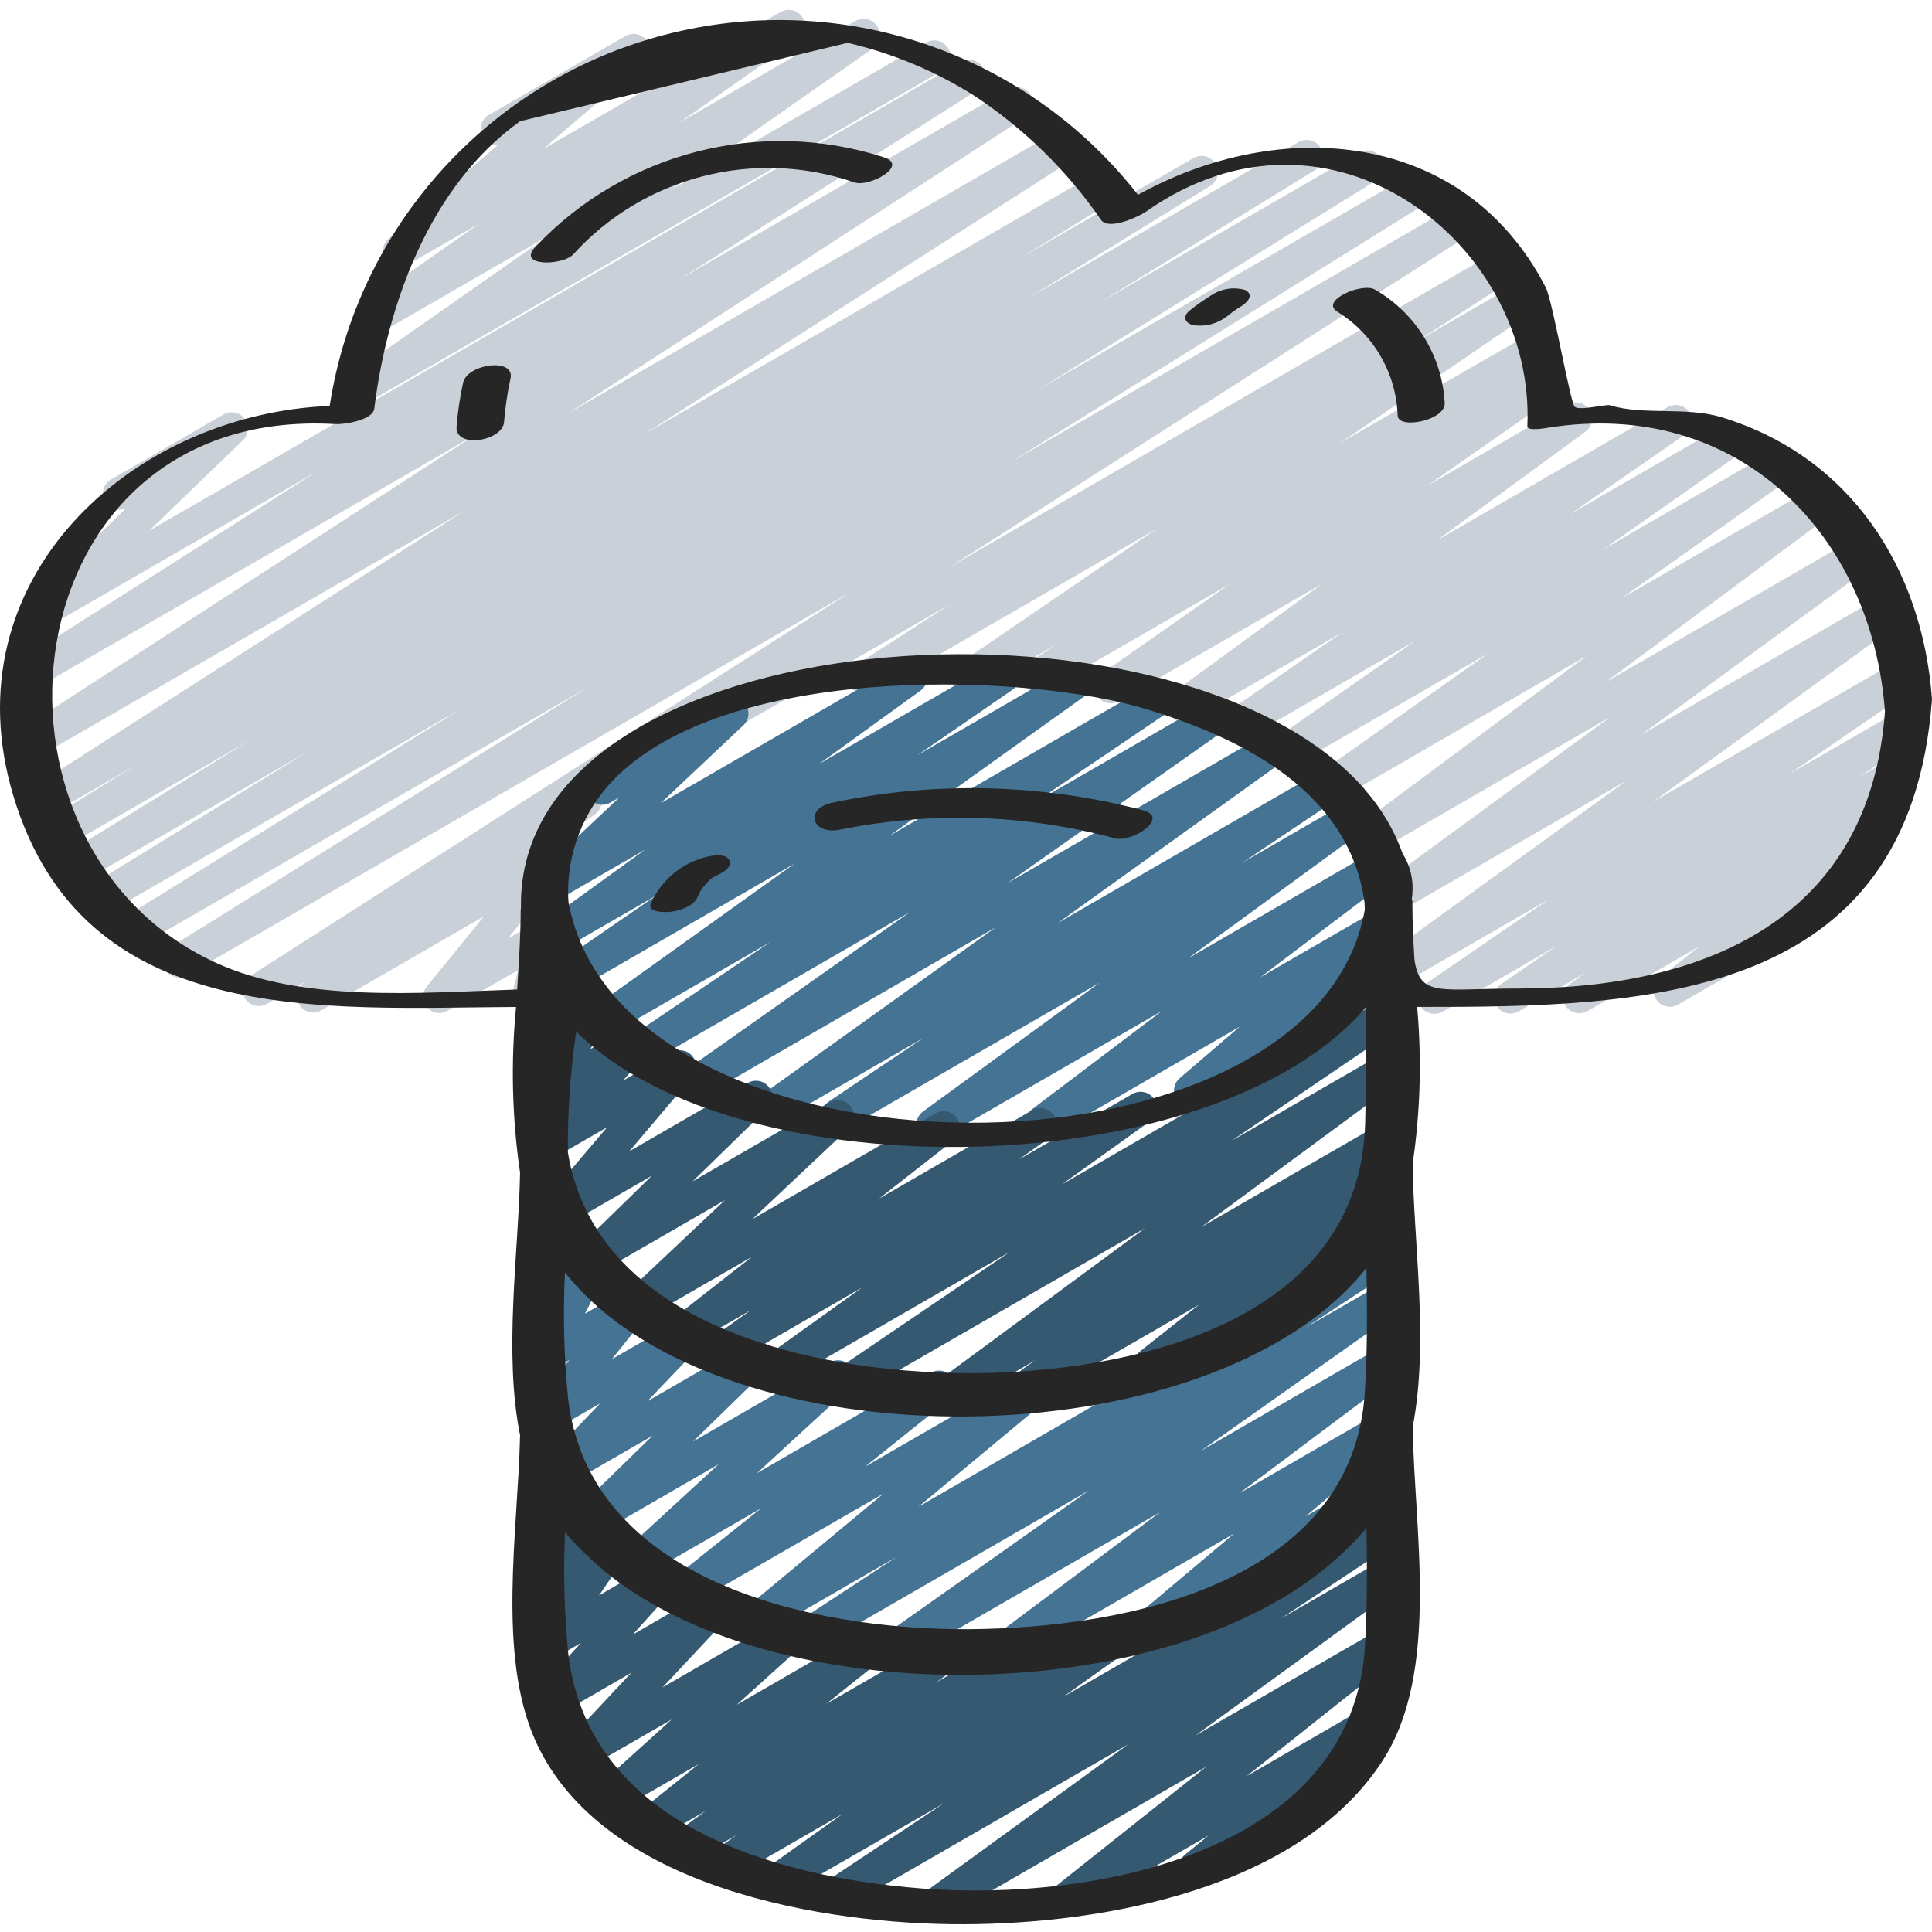 <svg height="507pt" viewBox="0 -2 507.571 507" width="507pt" xmlns="http://www.w3.org/2000/svg"><path d="m376.809 264.062c-1.871 0-3.52-1.219-4.074-3.004-.555-1.781.117-3.719 1.656-4.777l32.582-22.332-39.766 22.945c-1.965 1.129-4.473.523-5.703-1.379-1.234-1.902-.766-4.438 1.07-5.773l64.75-46.934-60.168 34.742c-1.961 1.105-4.441.5-5.672-1.387-1.23-1.887-.781-4.402 1.02-5.75l60.586-44.371-60.789 35.113c-1.957 1.113-4.441.516-5.676-1.367-1.234-1.879-.797-4.395 1-5.75l59.176-43.973-65.277 37.727c-1.965 1.086-4.438.465-5.652-1.426-1.215-1.887-.758-4.395 1.043-5.734l44.008-31.238-51.023 29.449c-2.004 1.262-4.652.66-5.918-1.344-1.262-2.008-.66-4.656 1.344-5.918l36.492-25.508-44.727 25.848c-1.98 1.152-4.52.535-5.746-1.402-1.23-1.938-.707-4.5 1.184-5.801l30.199-20.922-39.793 22.98c-1.957 1.105-4.441.5-5.672-1.387-1.227-1.887-.781-4.402 1.023-5.75l39.133-28.602-53.477 30.871c-1.98 1.137-4.504.516-5.727-1.41s-.715-4.473 1.152-5.781l33.695-23.551-48.398 27.938c-1.996 1.113-4.516.461-5.715-1.484-1.199-1.941-.656-4.488 1.234-5.77l7.441-4.891-19.27 11.094c-1.992 1.215-4.59.605-5.832-1.367-1.246-1.973-.672-4.582 1.285-5.852l50.02-34.133-74.555 43.043c-1.996 1.082-4.488.41-5.676-1.527-1.184-1.938-.645-4.461 1.23-5.746l24.824-16.043-55.457 32.043c-1.324.844-3 .891-4.371.125-1.367-.762-2.207-2.215-2.188-3.781.023-1.566.902-2.996 2.289-3.723l202.719-117.035c1.996-1.082 4.492-.414 5.676 1.523 1.184 1.938.645 4.465-1.23 5.746l-24.789 16.027 25.438-14.688c1.988-1.152 4.531-.527 5.754 1.418 1.223 1.945.688 4.512-1.215 5.801l-50.055 34.133 50.535-29.105c2-1.199 4.598-.566 5.82 1.418 1.227 1.988.629 4.59-1.34 5.844l-7.367 4.828 4.191-2.414c1.977-1.137 4.5-.512 5.723 1.41 1.227 1.926.719 4.473-1.148 5.785l-33.672 23.543 36.93-21.336c1.961-1.105 4.445-.496 5.672 1.387 1.23 1.887.781 4.402-1.02 5.75l-39.117 28.594 60.738-35.07c1.977-1.105 4.473-.473 5.688 1.438 1.211 1.91.719 4.438-1.121 5.754l-30.242 20.949 40.406-23.32c1.98-1.176 4.539-.566 5.777 1.375 1.238 1.945.707 4.52-1.195 5.82l-36.504 25.512 44.434-25.691c1.965-1.098 4.449-.473 5.664 1.422 1.219 1.895.75 4.414-1.066 5.746l-43.988 31.23 50.457-29.133c1.957-1.113 4.438-.516 5.676 1.367 1.234 1.879.797 4.395-1 5.75l-59.195 43.988 65.176-37.621c1.961-1.109 4.445-.5 5.672 1.383 1.23 1.887.781 4.402-1.02 5.75l-60.586 44.371 63.145-36.438c1.969-1.125 4.473-.52 5.707 1.383 1.23 1.902.762 4.438-1.074 5.77l-64.723 46.934 63.887-36.879c1.98-1.09 4.461-.453 5.668 1.457 1.203 1.91.715 4.426-1.117 5.742l-32.59 22.34 28.332-16.348c1.984-1.18 4.547-.562 5.781 1.391s.691 4.531-1.227 5.82l-14.473 9.906 8.449-4.871c1.977-1.156 4.516-.543 5.746 1.387 1.234 1.93.723 4.488-1.156 5.797l-7.594 5.316c1.574-.168 3.113.539 4.012 1.844 1.258 1.84.883 4.34-.855 5.734l-14.18 11.246c1.879.102 3.473 1.426 3.914 3.258.441 1.832-.367 3.738-1.996 4.688l-44.047 25.445c-1.934 1.102-4.391.535-5.641-1.305-1.254-1.84-.883-4.332.852-5.727l10.496-8.336-29.5 17.066c-1.977 1.121-4.48.496-5.703-1.418-1.219-1.914-.727-4.449 1.121-5.77l4.266-2.977-17.75 10.238c-1.98 1.137-4.508.508-5.727-1.426-1.219-1.934-.699-4.48 1.18-5.781l14.445-9.934-29.863 17.227c-.664.375-1.418.559-2.176.539zm0 0" fill="#cad0d7"/><path d="m115.43 263.859c-1.648 0-3.148-.949-3.855-2.438s-.496-3.25.547-4.527l15.016-18.434-42.793 24.707c-1.969 1.109-4.461.496-5.684-1.402-1.227-1.902-.758-4.426 1.066-5.758l.855-.605-10.582 6.109c-1.996 1.066-4.48.391-5.66-1.543-1.176-1.938-.637-4.453 1.23-5.738l157.746-100.898-174.148 100.543c-1.305.785-2.934.812-4.27.07-1.332-.738-2.168-2.137-2.195-3.66-.027-1.523.766-2.949 2.07-3.734l109.621-68.266-117.324 67.73c-2.023 1.211-4.645.555-5.855-1.469-1.211-2.023-.555-4.645 1.469-5.855l88.582-54.844-92.789 53.574c-2.012 1.09-4.527.398-5.699-1.566-1.172-1.965-.586-4.504 1.328-5.754l56.875-34.988-58.836 33.961c-1.309.785-2.938.809-4.27.066-1.332-.746-2.164-2.141-2.188-3.668-.023-1.523.77-2.945 2.078-3.727l48-29.621-49.066 28.348c-2.023 1.207-4.641.547-5.848-1.48-1.207-2.023-.543-4.641 1.48-5.848l23.336-14.387-22.184 12.801c-2.004 1.117-4.535.453-5.73-1.512-1.191-1.961-.617-4.516 1.301-5.777l112.734-72.211-111.789 64.539c-2.004 1.141-4.551.484-5.75-1.484-1.203-1.965-.625-4.531 1.305-5.793l120.031-77.801-115.773 66.836c-1.98.973-4.375.277-5.527-1.605-1.148-1.883-.672-4.336 1.102-5.648l78.105-49.656-69.977 40.414c-1.863 1.105-4.266.637-5.574-1.094-1.312-1.73-1.113-4.168.457-5.664l24.746-23.895c-2.121 1.027-4.672.141-5.699-1.98-1.027-2.121-.145-4.672 1.977-5.699l29.27-16.906c1.867-1.105 4.27-.637 5.578 1.094 1.312 1.73 1.113 4.168-.457 5.664l-24.629 23.766 213.41-123.203c2.004-1.082 4.504-.406 5.684 1.539 1.18 1.945.625 4.477-1.262 5.75l-78.105 49.645 86-49.645c2.008-1.23 4.637-.598 5.867 1.41 1.227 2.012.598 4.637-1.414 5.867l-119.977 77.738 128.434-74.145c1.996-1.07 4.48-.391 5.66 1.543 1.176 1.934.637 4.453-1.23 5.734l-112.711 72.211 118.137-68.199c2.016-1.137 4.57-.457 5.758 1.527s.574 4.555-1.379 5.793l-23.621 14.574 45.062-26.008c2.027-1.207 4.645-.543 5.852 1.48 1.207 2.023.543 4.645-1.48 5.852l-47.977 29.582 71.211-41.113c2.027-1.207 4.645-.543 5.852 1.48 1.207 2.023.543 4.645-1.48 5.852l-56.867 34.984 68.574-39.594c2.016-1.137 4.57-.457 5.758 1.527 1.188 1.988.574 4.555-1.379 5.793l-88.543 54.82 97.723-56.422c2.023-1.215 4.645-.559 5.859 1.461 1.215 2.023.559 4.645-1.465 5.859l-109.551 68.266 116.344-67.199c2-1.098 4.512-.43 5.699 1.52s.633 4.484-1.262 5.762l-229.078 146.5c.047.055.082.117.113.188 1.23 1.906.75 4.449-1.094 5.777l-10.238 7.344c.902.203 1.719.695 2.32 1.402 1.336 1.566 1.359 3.863.059 5.461l-15.02 18.43 7.297-4.207c1.488-.875 3.355-.754 4.719.301 1.367 1.039 1.98 2.793 1.555 4.453l-2.195 8.441c1.445.672 2.398 2.094 2.465 3.684.066 1.594-.758 3.09-2.141 3.883l-4.266 2.441c-1.488.855-3.34.734-4.707-.305-1.363-1.039-1.973-2.797-1.547-4.457l1.543-5.973-18.586 10.711c-.645.383-1.379.59-2.133.598zm0 0" fill="#cad0d7"/><path d="m93.578 104.539c-1.859 0-3.504-1.207-4.066-2.98-.559-1.773.094-3.707 1.617-4.773l53.332-37.344-45.062 26.008c-1.977 1.121-4.484.5-5.703-1.414-1.223-1.914-.73-4.449 1.117-5.77l31.113-21.828-18.941 10.906c-1.906 1.082-4.32.543-5.59-1.246-1.266-1.789-.973-4.246.68-5.684l28.672-24.566c-1.57.012-3.035-.797-3.863-2.133-1.18-2.043-.48-4.652 1.562-5.828l35.883-20.711c1.906-1.082 4.32-.543 5.586 1.246 1.266 1.785.973 4.242-.68 5.684l-26.66 22.844 62.492-36.082c1.977-1.152 4.512-.543 5.746 1.387 1.234 1.93.723 4.492-1.156 5.801l-31.113 21.844 46.227-26.684c1.973-1.121 4.48-.496 5.703 1.418 1.219 1.914.727 4.449-1.121 5.77l-53.281 37.305 67.078-38.738c1.324-.844 3-.891 4.367-.125 1.371.762 2.211 2.215 2.188 3.781-.02 1.566-.898 2.996-2.289 3.723l-151.703 87.605c-.648.379-1.383.582-2.133.586zm0 0" fill="#cad0d7"/><path d="m245 297.445c-1.836 0-3.465-1.176-4.047-2.918-.582-1.742.02-3.66 1.488-4.762l46.453-33.879-66.559 38.402c-1.988 1.133-4.516.496-5.73-1.445-1.211-1.941-.68-4.492 1.207-5.785l24.707-16.605-35.844 20.676c-1.965 1.113-4.457.5-5.684-1.402-1.223-1.898-.754-4.422 1.07-5.758l59.543-42.629-74.496 43.023c-1.977 1.156-4.512.543-5.746-1.387-1.234-1.93-.723-4.488 1.156-5.797l56.543-39.836-67.414 38.922c-1.988 1.133-4.516.496-5.73-1.445-1.215-1.938-.68-4.492 1.207-5.781l35.199-23.801-40.43 23.34c-1.961 1.074-4.422.453-5.637-1.43-1.215-1.879-.77-4.379 1.02-5.723l51.48-36.82-56.676 32.723c-1.984 1.137-4.508.504-5.727-1.426-1.219-1.934-.699-4.48 1.176-5.785l25.117-17.277-25.156 14.504c-1.969 1.129-4.473.523-5.707-1.379-1.23-1.902-.762-4.438 1.07-5.77l26.66-19.285-23.383 13.508c-1.883 1.145-4.332.668-5.645-1.105-1.312-1.77-1.059-4.25.586-5.723l21.641-20.375-2.211 1.262c-1.324.84-3 .887-4.367.125-1.371-.766-2.211-2.215-2.188-3.785.02-1.566.898-2.996 2.289-3.723l33.902-19.574c1.883-1.145 4.332-.668 5.645 1.105 1.312 1.77 1.059 4.25-.586 5.723l-21.621 20.383 63.656-36.75c1.969-1.129 4.473-.523 5.707 1.379 1.23 1.902.762 4.438-1.074 5.77l-26.664 19.277 46.316-26.734c1.984-1.133 4.508-.504 5.727 1.43 1.219 1.93.699 4.48-1.176 5.781l-25.039 17.23 39.535-22.828c1.969-1.113 4.461-.496 5.688 1.402 1.223 1.898.754 4.422-1.07 5.758l-51.531 36.855 68.566-39.586c1.984-1.133 4.516-.496 5.727 1.441 1.215 1.941.684 4.492-1.207 5.785l-35.156 23.766 45.117-26.043c1.98-1.207 4.559-.609 5.809 1.344 1.25 1.953.715 4.547-1.211 5.84l-56.531 39.832 67.965-39.25c1.969-1.113 4.461-.5 5.688 1.402 1.223 1.898.754 4.422-1.07 5.754l-59.469 42.633 68.746-39.688c1.996-1.25 4.629-.641 5.879 1.355 1.25 2 .641 4.633-1.355 5.883l-24.688 16.543 27.441-15.844c1.965-1.148 4.484-.551 5.727 1.355 1.242 1.906.77 4.453-1.074 5.785l-46.43 33.887 48.418-27.945c1.949-1.109 4.422-.523 5.664 1.348 1.242 1.867.824 4.375-.953 5.742l-34.133 25.812 29.984-17.305c1.906-1.082 4.32-.543 5.586 1.246 1.266 1.789.973 4.242-.68 5.684l-15.777 13.531.117-.059c2.039-1.16 4.633-.453 5.805 1.578s.488 4.625-1.535 5.812l-39.793 22.973c-1.906 1.098-4.336.566-5.609-1.23-1.273-1.793-.973-4.262.695-5.699l15.777-13.543-49.824 28.766c-1.949 1.086-4.402.492-5.637-1.367-1.23-1.859-.824-4.352.934-5.723l34.133-25.824-58.195 33.578c-.641.375-1.363.57-2.102.574zm0 0" fill="#457393"/><path d="m356.277 397.695c-1.461 0-2.82-.746-3.602-1.977-.785-1.23-.883-2.777-.266-4.102l7.543-16.082c.012-1.352.754-2.59 1.938-3.234l.605-.344c1.613-.914 3.637-.684 5 .574 1.363 1.262 1.758 3.258.973 4.938l-3.25 6.93c1.793.266 3.223 1.637 3.566 3.418.34 1.781-.48 3.582-2.047 4.492l-8.328 4.812c-.648.375-1.387.574-2.133.574zm0 0" fill="#365972"/><path d="m245.785 502.27c-1.828-.02-3.438-1.203-4.004-2.941-.566-1.734.035-3.641 1.496-4.738l53.07-38.57-74.32 42.906c-2 1.242-4.633.625-5.875-1.379-1.242-2.004-.625-4.633 1.379-5.875l30.508-20.234-41.898 24.133c-1.973 1.125-4.477.512-5.703-1.398-1.227-1.906-.746-4.441 1.094-5.77l19.891-14.164-28.746 16.59c-1.969 1.094-4.453.473-5.668-1.426-1.219-1.895-.75-4.41 1.066-5.742l5.43-3.84-11.199 6.457c-1.961 1.137-4.465.543-5.707-1.355-1.242-1.898-.781-4.438 1.051-5.777l7.68-5.621-12.801 7.363c-1.934 1.117-4.398.555-5.656-1.285-1.262-1.844-.891-4.344.852-5.738l15.922-12.742-20.98 12.109c-1.879 1.008-4.211.477-5.465-1.242-1.254-1.723-1.051-4.102.48-5.582l18.773-16.949-23.203 13.391c-1.828 1.047-4.148.602-5.461-1.051-1.312-1.648-1.223-4.012.215-5.555l17.84-19.055-19.055 11c-1.816 1.047-4.125.617-5.445-1.016s-1.258-3.98.148-5.539l11.094-12.27-7.305 4.215c-1.723.988-3.902.656-5.254-.797-1.352-1.457-1.52-3.652-.406-5.297l7.547-11.043-1.887 1.086c-1.629.945-3.68.715-5.055-.57-1.379-1.281-1.75-3.316-.918-5.004l3.641-7.434c-.809-.035-1.594-.297-2.262-.758-1.352-.969-2.016-2.633-1.703-4.266l1.703-9.531c-1.133-.852-1.773-2.207-1.703-3.621l.406-9.574c-.68-1.797.043-3.824 1.707-4.785l.469-.281c1.348-.797 3.023-.793 4.367.012 1.344.805 2.137 2.281 2.07 3.844l-.23 5.539c.219.105.43.227.629.367 1.371.953 2.059 2.621 1.758 4.266l-1.098 6.254 1.355-.773c1.625-.941 3.672-.711 5.047.566 1.375 1.281 1.75 3.309.926 4.996l-3.113 6.363 5.973-3.41c1.723-.996 3.91-.668 5.262.793 1.355 1.461 1.52 3.664.395 5.309l-7.527 11.031 14.629-8.531c1.82-1.062 4.141-.633 5.465 1.004 1.324 1.641 1.254 4-.168 5.559l-11.094 12.27 20.438-11.785c1.832-1.059 4.16-.621 5.48 1.035 1.316 1.656 1.223 4.023-.223 5.57l-17.844 19.039 33.281-19.219c1.875-1.02 4.219-.492 5.48 1.23 1.262 1.727 1.051 4.117-.488 5.598l-18.773 16.953 34.688-20.02c1.93-1.117 4.398-.555 5.656 1.285 1.262 1.844.891 4.344-.852 5.738l-16 12.777 31.98-18.461c1.965-1.133 4.469-.535 5.707 1.363 1.242 1.898.781 4.43-1.047 5.773l-7.68 5.629 23.758-13.703c1.977-1.176 4.531-.574 5.773 1.359 1.242 1.938.727 4.512-1.164 5.816l-5.422 3.824 25.66-14.805c1.965-1.086 4.438-.465 5.652 1.426 1.215 1.887.758 4.395-1.043 5.734l-19.891 14.172 83.141-47.965c1.988-1.098 4.492-.445 5.688 1.488 1.199 1.934.668 4.465-1.199 5.758l-30.523 20.207 26.035-15.027c1.961-1.117 4.453-.512 5.688 1.383 1.23 1.895.77 4.418-1.047 5.758l-53.078 38.578 48.438-27.953c1.93-1.117 4.398-.555 5.656 1.289 1.262 1.84.891 4.344-.852 5.742l-39.742 31.574 32.426-18.773c1.93-1.105 4.379-.547 5.641 1.281 1.258 1.828.902 4.316-.816 5.723l-14.508 11.727c1.496.625 2.504 2.043 2.609 3.664.102 1.617-.719 3.152-2.121 3.965l-34.613 20.043c-1.926 1.105-4.379.547-5.637-1.281-1.258-1.832-.906-4.32.816-5.723l6.203-5.027-35.637 20.566c-1.93 1.102-4.387.531-5.641-1.305-1.25-1.84-.879-4.332.855-5.727l39.758-31.574-68.926 39.816c-.656.383-1.406.582-2.168.57zm0 0" fill="#365972"/><path d="m358.297 326.406c-1.441.004-2.789-.719-3.578-1.922-.793-1.207-.922-2.73-.348-4.051l5.582-13.012c-.051-1.414.699-2.734 1.938-3.414l.605-.344c1.594-.906 3.59-.695 4.957.527s1.801 3.184 1.078 4.867l-2.332 5.418c.883.355 1.621 1 2.09 1.828 1.18 2.039.484 4.645-1.551 5.828l-6.309 3.645c-.645.391-1.379.609-2.133.629zm0 0" fill="#457393"/><path d="m265.754 433.789c-1.836 0-3.469-1.176-4.047-2.918-.582-1.742.02-3.66 1.488-4.762l41.539-31.094-65.629 37.887c-1.973 1.109-4.465.484-5.684-1.422-1.219-1.902-.742-4.43 1.09-5.754l51.559-36.43-69.828 40.312c-1.996 1.137-4.535.484-5.742-1.473-1.203-1.957-.641-4.516 1.273-5.789l23.891-15.66-33.586 19.391c-1.918 1.102-4.359.555-5.625-1.258-1.266-1.816-.938-4.297.762-5.715l34.926-29.016-49.441 28.535c-1.93 1.098-4.379.531-5.629-1.301-1.254-1.836-.891-4.32.832-5.719l22.059-17.633-30.41 17.547c-1.883 1.062-4.258.551-5.539-1.188-1.277-1.742-1.055-4.164.52-5.641l24.254-22.281-31.883 18.414c-1.863 1.09-4.246.617-5.551-1.102-1.305-1.723-1.121-4.145.43-5.645l19.629-19.152-23.039 13.289c-1.84 1.047-4.168.594-5.473-1.07-1.309-1.664-1.199-4.035.258-5.57l14.508-15.156-12.316 7.102c-1.773 1.02-4.023.633-5.359-.922-1.332-1.551-1.375-3.832-.102-5.438l9.711-12.133-4.266 2.449c-1.637.938-3.699.691-5.066-.613-1.363-1.301-1.715-3.344-.855-5.027l5.562-10.855c-1.609.738-3.512.402-4.77-.844-1.262-1.246-1.621-3.141-.906-4.762l2.324-5.203c-.211-.078-.41-.176-.598-.293-1.328-.785-2.125-2.223-2.094-3.762l.438-17.547c-.723-1.816.008-3.891 1.707-4.863l.469-.281c1.336-.789 2.996-.789 4.332 0 1.34.785 2.145 2.238 2.102 3.789l-.273 11.512c1.605-.891 3.598-.66 4.953.578 1.355 1.238 1.766 3.207 1.02 4.883l-1.184 2.664.801-.461c1.637-.938 3.699-.691 5.062.613 1.367 1.301 1.719 3.344.859 5.027l-5.547 10.828 11.34-6.555c1.777-1.027 4.035-.645 5.375.91 1.336 1.555 1.379 3.844.098 5.449l-9.738 12.141 18.621-10.742c1.836-1.051 4.164-.594 5.473 1.07 1.305 1.664 1.195 4.031-.258 5.57l-14.508 15.152 26.531-15.309c1.859-1.074 4.227-.594 5.527 1.117 1.301 1.711 1.125 4.121-.41 5.625l-19.625 19.133 35.992-20.781c1.883-1.059 4.258-.551 5.535 1.191 1.281 1.738 1.059 4.16-.516 5.637l-24.262 22.289 45.695-26.395c1.934-1.117 4.398-.555 5.66 1.285 1.258 1.844.887 4.344-.855 5.738l-22.074 17.656 44.074-25.445c1.918-1.086 4.344-.531 5.602 1.273 1.258 1.809.934 4.273-.746 5.695l-34.918 29.016 121.172-69.973c1.992-1.086 4.48-.422 5.672 1.508 1.191 1.93.664 4.453-1.199 5.742l-23.895 15.625 19.387-11.176c1.973-1.109 4.465-.484 5.684 1.418 1.219 1.906.742 4.43-1.09 5.758l-51.578 36.438 46.984-27.121c1.957-1.125 4.453-.539 5.695 1.348 1.242 1.883.805 4.406-1 5.762l-41.508 31.121 36.438-21.035c1.914-1.074 4.328-.523 5.586 1.27 1.258 1.797.949 4.258-.711 5.688l-23.895 20.129 10.238-5.973c2.027-1.062 4.527-.336 5.672 1.645 1.145 1.98.527 4.508-1.402 5.734l-52.301 30.191c-1.918 1.117-4.371.582-5.645-1.234-1.273-1.816-.941-4.309.762-5.727l23.895-20.113-56.406 32.562c-.629.387-1.344.602-2.082.621zm0 0" fill="#457393"/><path d="m354.449 263.609c-1.469-.004-2.832-.758-3.609-2.004-.777-1.246-.863-2.801-.223-4.121l9.293-19.098c.012-1.344.75-2.574 1.93-3.219l.656-.375c1.629-.949 3.688-.719 5.062.566 1.379 1.289 1.75 3.324.91 5.016l-4.316 8.875c1.68-.164 3.305.656 4.172 2.105 1.18 2.039.484 4.648-1.551 5.828l-10.156 5.855c-.66.379-1.406.578-2.168.57zm0 0" fill="#365972"/><path d="m251.77 366.121c-1.84 0-3.469-1.176-4.051-2.918-.578-1.742.02-3.66 1.488-4.762l51.652-38.086-74.41 42.941c-1.992 1.18-4.559.555-5.789-1.406-1.23-1.961-.672-4.543 1.258-5.82l43.434-29.484-57.41 33.145c-1.969 1.109-4.461.496-5.688-1.402-1.223-1.898-.754-4.426 1.07-5.758l23.211-16.633-32.879 18.988c-1.973 1.156-4.508.555-5.746-1.371-1.238-1.922-.742-4.48 1.129-5.797l8.262-5.871-14.652 8.449c-1.938 1.094-4.391.516-5.637-1.328-1.242-1.844-.863-4.332.875-5.723l19.625-15.359-27.305 15.754c-1.883 1.125-4.316.641-5.621-1.125-1.305-1.766-1.059-4.23.57-5.703l25.281-23.832-33.672 19.445c-1.859 1.074-4.23.598-5.527-1.113-1.301-1.711-1.125-4.121.406-5.629l19.629-19.129-22.957 13.25c-1.793 1.043-4.078.637-5.41-.953-1.332-1.594-1.324-3.914.02-5.496l16.555-19.523-14.098 8.129c-1.805 1.027-4.09.605-5.406-1.004-1.316-1.605-1.285-3.926.074-5.496l6.508-7.391-1.176.676c-1.676.965-3.793.68-5.156-.691-1.363-1.375-1.633-3.496-.656-5.164l5.027-8.586c-1.445.484-3.043.156-4.184-.855-1.141-1.012-1.652-2.555-1.348-4.051l2.562-12.465c-.207-.082-.402-.18-.59-.293-1.332-.805-2.121-2.273-2.055-3.832l.5-11.5c-.781-1.816-.074-3.934 1.641-4.918l.57-.324c1.348-.77 3.008-.746 4.336.062 1.332.805 2.117 2.27 2.055 3.82l-.289 6.496c.707.09 1.379.352 1.953.766 1.371.977 2.039 2.668 1.707 4.32l-2.105 10.281 4.863-2.809c1.676-.973 3.801-.691 5.168.684 1.367 1.375 1.637 3.5.652 5.172l-4.941 8.441 9.762-5.633c1.809-1.039 4.102-.617 5.422.996 1.324 1.613 1.285 3.945-.09 5.516l-6.5 7.379 12.801-7.391c1.793-1.027 4.066-.625 5.395.961 1.328 1.59 1.328 3.898-.004 5.484l-16.555 19.539 31.148-17.988c1.859-1.07 4.23-.594 5.527 1.117 1.301 1.711 1.125 4.121-.41 5.625l-19.625 19.133 35.941-20.746c1.887-1.145 4.332-.668 5.645 1.105 1.316 1.773 1.062 4.254-.582 5.723l-25.301 23.84 48.16-27.801c1.938-1.094 4.391-.516 5.637 1.328 1.242 1.844.863 4.332-.875 5.723l-19.625 15.359 40.266-23.254c1.973-1.125 4.477-.512 5.703 1.398 1.23 1.91.746 4.441-1.094 5.77l-8.262 5.871 29.973-17.297c1.965-1.113 4.457-.496 5.684 1.402 1.223 1.898.754 4.422-1.07 5.758l-23.211 16.641 83.543-48.23c1.984-1.117 4.496-.48 5.707 1.449 1.207 1.926.691 4.465-1.176 5.77l-43.434 29.508 38.887-22.445c1.957-1.121 4.453-.523 5.688 1.367 1.238 1.887.789 4.414-1.02 5.762l-51.609 38.039 46.93-27.102c1.98-1.09 4.461-.449 5.668 1.461 1.207 1.906.715 4.426-1.117 5.742l-4.695 3.215c1.965-.578 4.062.32 5 2.141.938 1.816.453 4.047-1.16 5.309l-15.359 12.152 2.73-1.57c2.027-1.059 4.527-.332 5.672 1.648 1.145 1.977.527 4.508-1.402 5.734l-53.395 30.84c-1.938 1.133-4.418.57-5.68-1.285-1.262-1.855-.871-4.371.891-5.754l15.363-12.152-41.816 24.133c-1.977 1.086-4.461.449-5.664-1.461-1.207-1.906-.715-4.426 1.117-5.742l3.414-2.363-18.109 10.488c-.652.383-1.398.578-2.156.57zm0 0" fill="#365972"/><g fill="#262626"><path d="m507.57 181.391c-2.508-34.199-21.238-63.711-55.328-74.07-9.344-2.832-20.66-.418-29.297-3.148-.938-.297-8.062 1.512-9.242.418-1.176-1.09-5.828-27.938-7.609-31.375-21.785-42.062-70.527-44.691-107.129-24.32-29.375-37.562-78.262-54.082-124.398-42.027-46.137 12.051-80.699 50.363-87.953 97.492-52.25 2.102-100.207 45.688-83.082 102.52 18.441 61.211 81.195 55.641 132.047 55.375-1.41 14.508-1.055 29.137 1.051 43.562-.375 20.734-4.379 47.293 0 68.965-.523 24.867-6.145 57.688 4.078 80.352 17.441 38.656 75.945 48.246 112.641 48.117 36.531-.117 88.156-9.273 109.934-43.051 15.113-23.438 8.242-60.645 7.859-87.629 4.328-22.184.172-48.637 0-69.203 2.008-13.613 2.398-27.418 1.168-41.121 60.699.094 129.441-1.547 135.262-80.855zm-148.914 111.41c-1.305 46.535-48.512 62.297-90.062 65.203-41.898 2.93-111.121-7.047-119.398-57.48-.094-10.637.633-21.266 2.18-31.793 42.785 42.59 167.805 40.168 207.461-6.391.051 10.16.102 20.324-.18 30.461zm-209.492 40.109c40.957 50.168 169.172 49.031 209.832-2.09.188 10.879.25 21.758-.418 32.512-3.086 49.926-62.043 62.172-104.184 62.395-41.23.215-99.402-12.637-105.121-60.383-1.113-11.078-1.398-22.227-.852-33.348.254.281.484.598.742.895zm209.391-96.164c-13.32 75.152-194.996 74.641-209.188-1.945 0-.332-.078-.656-.086-.988-.492-11.82 3.984-23.305 12.348-31.668l.727-.742c.684-.691 1.477-1.324 2.211-1.988 32.188-27.484 106.238-24.578 136.445-15.445 25.738 7.789 53.453 21.82 57.473 50.809.012.664.094 1.305.07 1.969zm.051 193.34c-3.199 54.461-71.383 67.277-116.445 63.77-39.562-3.078-87.844-17.195-92.91-62.012-1.008-10.492-1.277-21.043-.812-31.574 1.555 1.871 3.219 3.648 4.984 5.316 42.863 43.086 155.441 42.754 199.773-.312 2.062-1.918 4-3.965 5.801-6.129.172 10.359.207 20.703-.391 30.941zm12.457-194.723v-.98c0-.109-.109-.188-.195-.266.043-.52.172-1.004.195-1.527v-.188c.301-3.66-.598-7.32-2.559-10.426-2.211-6.152-5.559-11.832-9.875-16.742-.195-.273-.34-.461-.461-.605l-.074-.086-.051-.07-.172-.152c-50.016-55.527-221.867-44.152-221.012 31.574v.504c0 .168-.07.195-.07.305 0 6.477-.441 13.586-.922 20.969-25.984.852-56.207 3.48-79.145-7.023-67.16-30.719-54.895-146.492 31.367-141.516 2.312.137 9.855-1.016 10.238-4.039 3.414-27.512 14.621-58.605 38.324-75.543l86.051-20.582c11.645 2.703 22.758 7.316 32.895 13.652 13.27 8.676 24.719 19.859 33.707 32.922 2.008 2.73 9.762-.855 11.75-2.219 48.418-34.133 102.402 8.531 100.207 56.402-.059 1.301 4.625.496 4.977.438 50.621-8.336 85.59 28.34 88.977 74.488-4 54.449-47.086 72.762-96.426 72.762-20.258 0-25.711 2.469-27.18-7.543-.316-5.051-.547-9.957-.547-14.508zm0 0"/><path d="m300.289 210.582c-26.625-6.988-54.512-7.68-81.453-2.02-7.68 1.543-5.648 8.625 1.914 7.117 23.902-4.836 48.598-4.059 72.148 2.277 4.488 1.219 14.582-5.418 7.391-7.375zm0 0"/><path d="m183.277 223.555c-5.488 2.031-9.926 6.195-12.305 11.547-1.047 2.473 4.113 2.293 5.207 2.156 2.422-.305 6.043-1.422 7.098-3.914.816-1.98 2.145-3.703 3.852-4.992.332-.23.684-.438 1.047-.617 1.605-.656 4.746-2.422 3.211-4.359-1.535-1.938-6.41-.469-8.109.18zm0 0"/><path d="m379.555 103.586c-.68-12.375-7.559-23.57-18.289-29.766-3.273-2.016-14.719 2.859-9.879 5.82 9.504 5.883 15.438 16.133 15.812 27.305.223 3.672 12.609 1.223 12.355-3.359zm0 0"/><path d="m318.438 75.16c-2.039 1.246-3.996 2.617-5.859 4.113-2.031 1.637-1.309 3.371 1.039 3.891 3.113.43 6.266-.414 8.746-2.34 1.141-.926 2.336-1.781 3.586-2.559 1.707-1.031 3.66-3.004 1.211-4.359-2.953-.863-6.133-.406-8.723 1.254zm0 0"/><path d="m232.117 39.004c-32.484-10.414-68.062-1.242-91.461 23.578-4.977 5.195 7.074 4.957 9.906 1.996 18.641-20.559 47.754-28.004 73.977-18.918 3.891 1.246 14.453-4.496 7.578-6.656zm0 0"/><path d="m121.66 98.293c-.824 3.781-1.395 7.613-1.707 11.469-.477 5.898 12.059 3.902 12.469-1.16.309-3.855.879-7.688 1.707-11.469 1.184-5.562-11.387-3.863-12.469 1.16zm0 0"/></g></svg>